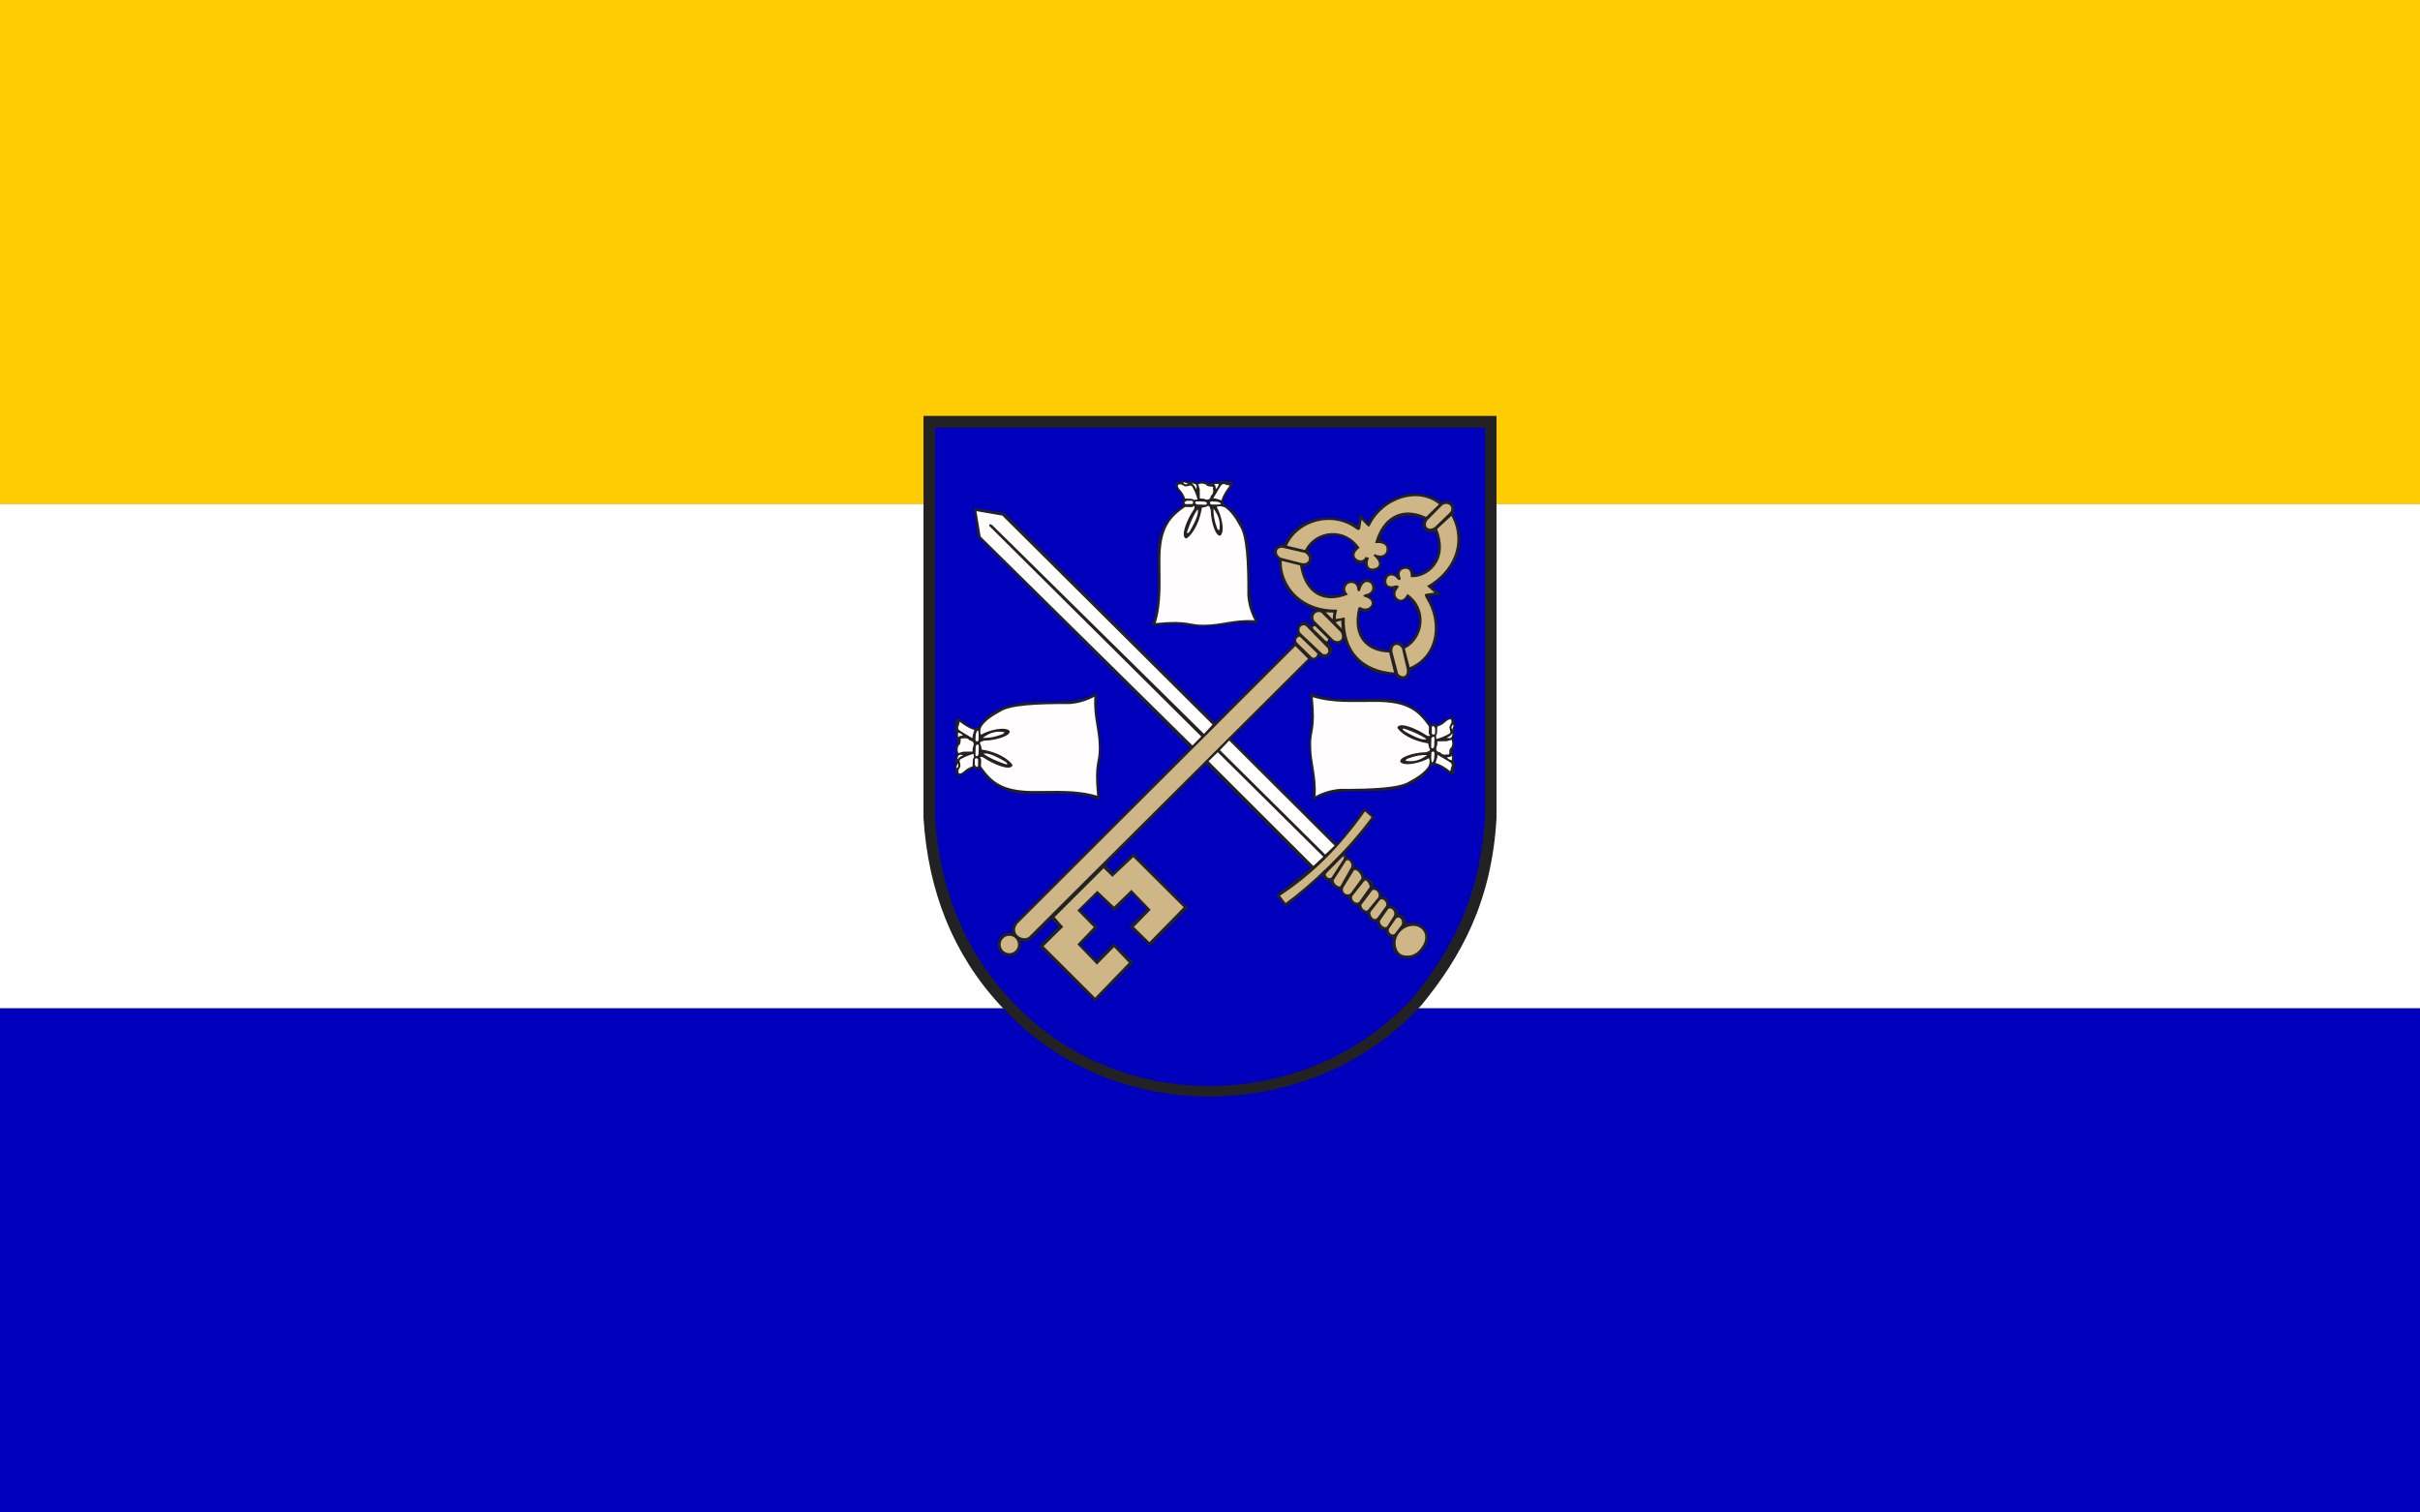 <?xml version="1.0" encoding="UTF-8" standalone="no"?>
<!-- Created with Inkscape (http://www.inkscape.org/) -->
<svg
   xmlns:svg="http://www.w3.org/2000/svg"
   xmlns="http://www.w3.org/2000/svg"
   version="1.0"
   width="1440"
   height="900"
   id="svg2">
  <rect width="100%" height="100%" fill="#808080" stroke="none"/>
  <defs
     id="defs4">
    <marker
       markerUnits="strokeWidth"
       refX="0"
       refY="5"
       markerWidth="4"
       markerHeight="3"
       orient="auto"
       viewBox="0 0 10 10"
       id="ArrowEnd">
      <path
         d="M 0,0 L 10,5 L 0,10 L 0,0 z "
         id="path7" />
    </marker>
    <marker
       markerUnits="strokeWidth"
       refX="10"
       refY="5"
       markerWidth="4"
       markerHeight="3"
       orient="auto"
       viewBox="0 0 10 10"
       id="ArrowStart">
      <path
         d="M 10,0 L 0,5 L 10,10 L 10,0 z "
         id="path10" />
    </marker>
  </defs>
  <rect
     width="1440"
     height="300"
     x="0"
     y="0"
     style="fill:#ffcc01;fill-opacity:1;stroke:none;stroke-width:1.4;stroke-linecap:butt;stroke-miterlimit:4;stroke-dasharray:none;stroke-dashoffset:0"
     id="rect2199" />
  <rect
     width="1440"
     height="300"
     x="0"
     y="300"
     style="fill:#ffffff;fill-opacity:1;stroke:none;stroke-width:1.4;stroke-linecap:butt;stroke-miterlimit:4;stroke-dasharray:none;stroke-dashoffset:0"
     id="rect2197" />
  <rect
     width="1440"
     height="300"
     x="0"
     y="600"
     style="fill:#0000bc;fill-opacity:1;stroke:none;stroke-width:1.4;stroke-linecap:butt;stroke-miterlimit:4;stroke-dasharray:none;stroke-dashoffset:0"
     id="rect2195" />
  <path
     d="M 549.512,247.503 L 890.488,247.503 L 890.488,486.723 C 887.708,536.715 869.048,569.72 845.946,597.968 C 783.077,667.516 663.802,673.696 595.181,598.186 C 566.703,567.331 552.285,529.793 549.515,486.721 L 549.515,247.5"
     style="fill:#222222;fill-rule:evenodd;stroke:none"
     id="path14" />
  <path
     d="M 556.363,254.464 L 883.637,254.464 L 883.637,485.87 C 880.969,534.227 863.061,566.156 840.886,593.482 C 780.544,660.759 666.059,666.736 600.197,593.694 C 572.864,563.846 559.024,527.535 556.368,485.87 L 556.368,254.464 L 556.363,254.464 z M 717.696,454.491 L 780.045,516.495 C 774.806,521.236 766.42,527.194 759.426,532.83 L 765.082,539.449 C 772.457,533.706 779.703,527.577 786.767,520.89 C 787.471,522.779 788.965,523.884 791.243,524.199 C 792.341,526.917 794.384,528.532 797.369,529.044 C 798.193,531.643 799.961,533.3 802.671,534.008 C 803.772,537.475 805.657,539.05 808.327,538.736 C 809.072,541.927 810.919,543.544 813.865,543.581 C 813.902,546.771 815.475,548.27 819.283,548.31 C 819.793,552.249 821.561,553.825 824.586,553.038 C 824.861,556.11 826.391,557.767 829.181,558.002 C 825.289,569.675 839.14,574.424 846.503,565.802 C 853.67,557.411 848.679,547.34 836.487,549.252 C 836.83,546.395 835.124,544.662 832.01,543.697 C 832.05,541.214 830.205,539.523 826.473,538.615 C 826.787,535.469 825.219,532.939 821.761,533.533 C 822.271,530.736 820.859,528.766 817.285,527.859 C 817.695,524.649 815.302,522.952 811.629,521.948 C 811.434,518.444 809.312,516.708 805.973,516.037 C 805.543,512.689 804.363,510.562 801.732,510.364 C 801.378,509.3 801.261,508.356 799.964,507.883 C 806.495,501.411 812.403,494.103 817.995,486.37 L 811.985,480.696 C 806.525,487.829 801.89,495.315 795.571,502.257 L 732.592,439.57 L 779.518,392.57 C 782.431,393.094 783.339,392.447 785.023,390.043 C 789.101,393.55 794.802,388.418 792.212,384.587 L 789.88,382.638 C 790.432,382.289 791.183,382.139 791.24,380.69 L 793.377,382.248 C 796.55,384.129 798.687,383.415 799.79,380.106 C 805.229,394.725 815.334,401.805 830.103,401.352 C 832.433,405.965 839.106,404.795 839.041,399.015 C 856.497,389.969 859.606,373.238 850.312,355.156 C 851.722,354.59 853.546,354.296 855.787,354.281 C 856.749,354.296 857.298,353.275 856.193,352.458 C 854.64,351.645 853.257,350.569 852.253,348.922 C 869.491,335.767 872.842,321.469 864.688,306.233 C 867.277,301.101 862.747,295.578 858.082,299.021 C 843.105,288.221 823.575,294.75 813.971,311.105 L 809.309,305.842 C 808.792,308.05 808.689,312.955 807.756,312.468 C 790.058,303.211 770.399,309.123 764.034,323.968 C 759.24,323.515 754.836,328.904 761.313,333.128 C 761.055,347.878 768.567,357.949 783.853,363.343 C 780.42,363.148 777.567,367.599 782.1,371.237 C 780.727,371.423 780.846,372.006 780.267,372.99 L 778.222,370.747 C 774.984,368.734 770.516,371.979 772.393,377.568 C 770.191,378.998 769.739,380.232 770.448,382.792 L 723.068,430.093 L 597.627,305.234 L 579.509,302.261 L 581.774,319.316 L 708.145,444.991 L 604.424,548.535 C 602.192,551.053 601.834,553.463 602.549,555.427 C 601.923,555.239 601.26,555.136 600.57,555.136 C 596.791,555.136 593.707,558.217 593.707,561.999 C 593.707,565.777 596.789,568.862 600.57,568.862 C 604.349,568.862 607.433,565.78 607.433,561.999 C 607.433,561.148 607.278,560.332 606.991,559.577 C 609.14,560.359 611.603,560.27 613.448,558.91 L 625.663,546.675 L 629.991,551.364 L 618.335,563.057 L 651.614,595.875 L 674.552,572.678 L 662.708,561.363 L 652.556,571.357 L 643.156,562.117 L 653.496,551.745 L 642.968,541.373 L 652.932,531.942 L 663.084,542.127 L 673.424,531.566 L 682.449,540.997 L 672.109,551.557 L 684.329,562.872 L 707.079,540.24 L 674.365,507.611 L 662.32,519.487 L 658.022,514.269 L 717.696,454.501 L 717.696,454.491 z M 778.224,327.663 C 783.923,315.902 801.605,315.707 806.789,325.909 C 803.812,328.377 804.343,331.407 806.012,333.509 C 807.682,335.611 809.638,335.458 811.842,334.871 C 812.878,339.16 815.143,340.654 818.643,339.353 C 822.14,338.055 822.981,335.181 820.372,331.934 C 828.805,331.968 827.902,322.137 820.973,321.228 C 824.697,307.778 836.16,304.269 847.398,308.948 C 844.354,314.31 849.468,317.948 854.004,316.548 C 859.898,328.308 851.867,341.497 840.986,342.083 C 842.39,336.323 831.758,334.414 831.31,342.256 C 827.556,339.875 823.651,341.488 823.347,345.2 C 822.894,348.318 825.637,350.722 829.718,350.267 C 827.314,352.738 829.065,355.985 831.271,357.674 C 833.343,358.582 835.804,357.739 837.876,355.53 C 848.241,367.03 845.261,377.361 835.74,384.768 C 833.667,380.286 826.607,381.389 826.802,386.909 C 812.373,386.162 806.708,376.611 809.119,363.13 C 812.878,365.151 815.823,363.523 817.085,360.402 C 818.344,357.278 817.085,356.245 814.365,354.555 C 818.314,353.126 819.768,349.721 816.889,346.37 C 814.011,343.019 809.7,344.485 808.34,348.902 C 807.692,345.004 803.551,344.678 800.958,346.565 C 798.363,348.45 798.108,350.851 799.793,353.386 C 782.463,357.58 776.431,346.048 775.321,336.977 C 780.267,338.047 782.718,330.811 778.222,327.658 L 778.224,327.663 z M 704.178,300.859 C 693.086,307.546 688.33,318.744 688.763,332.104 C 688.842,346.226 690.363,359.917 685.12,372.308 C 692.124,371.459 699.415,371.19 703.54,371.497 C 712.011,373.495 720.147,372.79 728.235,371.699 C 734.395,370.997 737.68,369.716 748.88,370.888 C 742.453,359.546 743.798,347.047 743.417,335.559 C 743.81,321.927 739.643,305.75 728.42,300.51 L 727.755,298.017 C 728.754,293.933 731.583,291.78 733.5,288.658 C 733.829,287.006 732.676,286.428 731.274,286.425 L 726.62,286.223 C 725.796,287.318 723.652,286.764 722.168,287.034 C 717.372,288.701 719.17,287.229 717.917,286.833 C 713.984,285.881 714.004,287.239 712.048,287.441 C 710.7,287.172 710.257,285.908 708.002,286.63 C 705.657,287.177 705.286,285.085 700.716,287.036 C 699.479,287.375 699.136,288.166 699.692,289.408 L 704.334,296.993 C 703.661,298.136 702.895,300.134 704.193,300.861 L 704.178,300.859 z M 582.934,456.996 C 589.619,468.088 600.82,472.844 614.18,472.411 C 628.302,472.332 641.993,470.811 654.384,476.054 C 653.538,469.053 653.266,461.759 653.573,457.634 C 655.571,449.163 654.866,441.027 653.773,432.94 C 653.071,426.779 651.789,423.495 652.962,412.294 C 641.62,418.721 629.121,417.376 617.633,417.757 C 604.001,417.363 587.824,421.531 582.583,432.754 L 580.09,433.42 C 576.007,432.42 573.853,429.591 570.732,427.675 C 569.08,427.348 568.501,428.498 568.501,429.9 L 568.298,434.555 C 569.394,435.378 568.837,437.522 569.109,439.006 C 570.776,443.799 569.305,442.003 568.907,443.255 C 567.954,447.187 569.312,447.168 569.515,449.124 C 569.245,450.472 567.982,450.915 568.704,453.17 C 569.25,455.514 567.158,455.883 569.109,460.456 C 569.448,461.692 570.24,462.036 571.481,461.48 L 579.066,456.838 C 580.209,457.511 582.207,458.277 582.934,456.979 L 582.934,456.996 z M 851.063,431.354 C 844.376,420.263 833.177,415.506 819.818,415.939 C 805.696,416.018 792.004,417.539 779.614,412.296 C 780.463,419.298 780.732,426.591 780.425,430.716 C 778.427,439.187 779.132,447.324 780.223,455.411 C 780.925,461.571 782.206,464.856 781.034,476.056 C 792.375,469.629 804.875,470.974 816.363,470.591 C 829.995,470.984 846.172,466.817 851.412,455.594 L 853.905,454.928 C 857.988,455.928 860.142,458.757 863.263,460.671 C 864.915,461 865.494,459.847 865.496,458.445 L 865.7,453.791 C 864.604,452.967 865.158,450.823 864.888,449.339 C 863.222,444.546 864.693,446.342 865.089,445.09 C 866.041,441.158 864.683,441.178 864.48,439.221 C 864.75,437.874 866.014,437.431 865.291,435.175 C 864.745,432.831 866.837,432.462 864.886,427.889 C 864.547,426.653 863.755,426.311 862.514,426.865 L 854.929,431.507 C 853.786,430.835 851.788,430.068 851.061,431.367"
     style="fill:#0000bc;fill-rule:evenodd;stroke:none"
     id="path16" />
  <path
     d="M 600.587,556.832 C 603.444,556.832 605.774,559.162 605.774,562.018 C 605.774,564.875 603.444,567.204 600.587,567.204 C 597.731,567.204 595.401,564.875 595.401,562.018 C 595.401,559.162 597.731,556.832 600.587,556.832 z M 612.318,557.398 C 608.747,560.225 600.85,555.89 605.363,549.665 L 770.827,384.441 L 778.348,391.984 L 612.321,557.396 L 612.318,557.398 z M 662.896,563.621 L 671.733,572.861 L 651.614,593.606 L 620.967,563.052 L 632.623,551.547 L 627.547,545.703 L 656.692,516.658 L 661.954,521.75 L 674.362,510.058 L 704.322,539.856 L 683.95,560.601 L 674.737,551.55 L 684.702,541.365 L 673.234,529.484 L 662.894,539.478 L 652.929,530.048 L 641.086,541.741 L 650.862,551.735 L 641.086,561.92 L 652.741,573.988 L 662.894,563.616 L 662.896,563.621 z M 776.466,328.988 C 780.371,331.266 779.248,335.908 774.606,335.067 L 761.99,331.837 C 758.35,329.492 759.567,325.395 763.306,325.974 L 776.466,328.99 L 776.466,328.988 z M 849.347,309.534 C 846.822,313.172 849.928,316.42 854.009,313.432 L 862.947,304.761 C 864.997,301.558 861.978,298.425 858.285,300.569 L 849.347,309.534 z M 828.555,387.893 C 827.91,384.255 831.34,381.787 834.189,385.752 L 836.714,396.666 C 838.722,403.423 833.541,403.554 831.857,400.563 L 828.555,387.893 z M 788.896,364.349 L 793.399,364.505 L 792.984,368.504 L 788.898,364.347 L 788.896,364.349 z M 809.022,326.008 C 800.404,313.12 782.758,315.027 776.481,327.276 L 765.789,324.739 C 771.875,310.511 792.526,303.819 807.296,314.993 C 808.913,316.032 809.445,314.736 809.512,313.434 L 810.222,309.289 L 813.432,312.643 C 814.532,313.617 814.819,313.63 815.336,312.267 C 823.125,296.919 843.392,289.813 856.237,300.084 L 848.571,307.591 C 833.883,300.631 822.251,307.986 818.252,323.183 C 821.65,322.827 825.988,323.396 824.89,328.075 C 824.267,330.734 820.784,331.285 818.035,329.7 L 817.29,330.595 C 821.24,333.779 821.766,337.182 817.943,338.173 C 814.122,339.165 812.809,335.848 814.56,331.951 L 812.618,331.367 C 811.453,333.771 809.134,333.974 807.177,332.535 C 805.224,331.097 805.589,328.412 809.02,326.008 L 809.022,326.008 z M 794.935,368.402 L 800.181,367.428 C 799.607,387.57 810.763,398.691 829.522,400.175 L 826.609,388.287 C 813.855,387.975 804.034,379.68 808.149,362.168 C 808.602,361.001 808.861,361.001 810.091,361.584 C 815.054,364.117 820.003,357.298 812.032,355.154 C 810.905,354.746 810.986,354.17 812.613,353.596 C 816.563,352.933 817.495,349.777 815.747,347.245 C 812.962,345.101 810.541,346.649 809.309,351.259 C 808.553,352.448 807.85,351.808 807.642,350.62 C 807.642,347.309 804.62,345.971 801.9,347.531 C 799.827,349.545 800.047,351.78 802.12,353.794 C 787.741,359.9 776.083,353.146 773.555,336.447 L 762.673,333.719 C 762.242,347.599 773.439,363.194 795.707,362.764 C 795.034,365.2 794.777,367.084 794.93,368.415 L 794.935,368.402 z M 835.94,385.945 C 847.092,380.521 850.552,362.524 837.466,353.393 C 835.717,356.804 833.746,357.704 831.553,356.091 C 829.779,354.372 829.955,352.194 831.857,349.884 C 832.728,348.85 832.074,348.204 830.297,348.35 C 826.203,349.874 824.376,347.954 825.049,344.717 C 825.988,341.7 829.49,341.695 831.575,344.569 C 832.582,345.536 833.22,345.397 833.489,344.151 C 831.651,339.976 834.187,338.7 835.962,338.487 C 837.874,338.257 839.697,339.195 839.429,343.456 C 848.85,344.193 862.851,334.311 855.156,314.777 L 863.64,306.982 C 872.441,323.639 864.05,340.315 849.144,348.721 L 853.613,352.619 L 849.34,353.203 C 847.398,353.463 847.398,353.722 848.759,356.321 C 857.177,369.852 855.772,389.679 838.848,397.059 L 835.935,385.95 L 835.94,385.945 z M 798.046,369.182 L 794.713,370.258 L 798.343,373.997 L 798.046,369.179 L 798.046,369.182 z M 786.193,364.502 C 782.76,363.204 780.299,366.387 782.112,369.374 L 793.382,380.679 C 797.139,383.016 800.117,379.901 797.656,376.003 L 786.193,364.502 z M 782.693,372.691 L 790.075,379.903 C 790.716,380.855 789.668,382.109 788.718,381.266 L 781.528,374.249 C 780.823,373.033 781.607,372.513 782.693,372.691 z M 789.883,385.556 C 791.436,388.285 789.302,390.038 786.969,389.063 L 773.758,376.589 C 772.205,374.121 774.146,371.262 776.866,372.303 L 789.885,385.556 L 789.883,385.556 z M 773.367,378.733 L 783.861,388.868 C 783.925,390.426 782.048,392.18 780.559,391.012 L 771.621,382.243 C 770.652,380.098 771.814,379.514 773.37,378.736 L 773.367,378.733 z M 800.911,512.261 L 793.605,523.726 C 793.254,525.774 796.785,528.297 797.611,527.273 L 803.621,516.633 C 805.27,514.388 802.6,510.564 800.911,512.261 z M 799.498,511.197 L 799.716,509.437 L 798.672,510.015 L 788.891,519.945 C 788.814,522.307 791.324,523.016 792.309,522.191 L 799.496,511.197 L 799.498,511.197 z M 805.627,517.937 L 799.498,527.867 C 798.046,530.073 800.597,533.58 803.624,531.648 L 809.514,523.61 C 811.634,521.837 807.395,516.517 805.627,517.937 z M 811.755,524.32 L 804.803,533.067 C 803.547,535.588 806.962,538.229 808.691,536.731 L 815.054,527.748 C 814.859,526.054 812.895,522.705 811.755,524.32 z M 816.585,529.759 L 810.103,538.387 C 809.593,540.16 812.734,542.878 813.872,541.578 L 820.117,534.013 C 821.294,530.938 818.116,528.692 816.583,529.756 L 816.585,529.759 z M 821.183,535.432 L 815.527,542.641 C 814.938,544.57 817.411,548.747 819.768,545.95 L 824.482,539.451 C 825.974,537.994 823.579,534.054 821.183,535.432 z M 826.132,540.752 L 821.302,547.607 C 820.399,549.932 823.854,552.729 825.308,551.389 L 829.315,545.124 C 830.492,543.076 828.61,539.725 826.134,540.752 L 826.132,540.752 z M 830.729,546.546 C 832.3,544.852 835.166,547.175 834.028,550.328 L 830.141,555.41 C 828.57,557.339 825.466,554.779 826.607,552.454 L 830.732,546.544 L 830.729,546.546 z M 761.666,532.951 L 764.966,537.324 C 779.003,527.295 801.798,506.021 816.113,486.253 L 812.225,482.826 C 797.772,503.449 780.836,520.524 761.666,532.951 z M 838.272,551.275 C 845.724,549.403 850.962,555.736 846.404,562.978 C 844.146,566.564 840.97,569.28 835.681,568.533 C 832.784,568.124 830.944,565.77 830.497,562.387 C 829.801,557.161 833.759,552.41 838.275,551.275"
     style="fill:#cfb687;fill-opacity:1;fill-rule:evenodd;stroke:none"
     id="path18" />
  <path
     d="M 721.52,431.166 L 596.411,306.804 L 581.018,304.153 L 583.52,319.253 L 709.567,443.574 L 714.815,438.269 L 588.949,313.249 C 588.059,311.879 589.117,311.624 590.46,312.492 L 716.423,436.714 L 721.515,431.169 L 721.52,431.166 z M 719.131,452.97 L 781.516,515.268 L 787.419,509.783 L 724.656,447.622 L 719.129,452.97 L 719.131,452.97 z M 731.402,440.661 L 794.124,503.182 L 788.557,508.487 L 725.935,446.386 L 731.405,440.661 L 731.402,440.661 z M 706.068,297.977 C 704.688,298.835 704.487,299.489 705.471,299.939 L 709.201,299.939 C 710.072,299.862 710.317,298.185 709.201,297.977 L 706.068,297.977 z M 712.276,298.346 C 710.93,298.232 710.786,299.565 712.277,300.176 L 717.365,300.337 C 718.688,300.101 718.423,298.417 716.141,298.472 L 712.276,298.346 z M 720.867,298.331 C 719.774,298.734 719.737,299.382 720.568,300.174 L 724.097,300.277 C 727.136,300.156 727.289,299.585 724.554,298.561 L 720.867,298.333 L 720.867,298.331 z M 712.569,297.213 C 712.033,294.836 710.722,291.735 709.305,289.356 C 708.506,288.364 707.211,289.356 706.161,289.356 C 704.176,289.964 703.511,287.231 700.907,288.565 C 700.56,291.186 703.745,291.757 705.173,296.654 C 706.909,296.916 709.466,296.362 710.383,297.445 L 712.567,297.216 L 712.569,297.213 z M 716.22,296.748 L 713.944,296.61 L 713.887,291.095 L 713.025,288.151 C 714.812,287.506 716.41,287.629 717.815,288.52 C 718.374,290.293 722.643,288.678 721.718,290.617 C 722.195,292.519 721.792,293.98 720.516,295.005 C 720.243,297.06 718.916,297.999 716.225,296.748 L 716.22,296.748 z M 721.888,296.612 L 726.033,289.66 C 726.912,288.08 727.98,287.652 729.243,288.379 L 731.734,288.965 C 729.555,291.767 727.52,294.814 726.884,297.619 C 726.164,297.827 724.104,296.4 721.888,296.612 z M 707.91,316.212 C 706.51,318.01 705.87,317.483 706.733,315.381 C 708.37,310.746 710.312,306.376 712.609,303.062 C 713.384,304.84 712.29,308.654 707.913,316.214 L 707.91,316.212 z M 724.364,314.673 C 725.504,315.792 725.492,316.187 725.719,314.023 C 726.214,309.035 724.216,305.696 722.133,302.644 C 721.883,305.968 722.561,309.933 724.364,314.673 z M 710.279,301.106 C 709.468,302.283 706.841,301.477 705.121,301.665 C 700.422,304.949 697.142,308.078 695.077,311.587 C 691.575,317.152 690.469,324.843 690.482,333.277 C 690.366,345.724 691.543,358.174 687.685,370.767 C 707.839,368.707 707.292,372.088 716.697,371.739 C 727.075,371.719 733.999,368.375 746.538,369.073 C 743.875,364.134 742.576,359.195 742.218,354.257 C 742.349,334.745 741.463,318.915 737.756,313.274 C 735.117,308.32 732.239,304.205 728.833,301.944 C 726.956,301.099 725.329,301.004 723.954,301.665 C 726.553,305.881 729.112,315.833 726.323,318.589 C 723.78,320.025 720.565,311.347 720.434,303.475 L 719.776,301.573 L 718.968,300.95 C 717.776,301.618 716.495,301.932 715.171,302.085 C 713.087,315.107 706.486,320.604 705.689,320.409 C 702.068,319.066 706.767,308.382 710.151,303.485 C 710.774,302.778 711.15,301.157 710.289,301.108 L 710.279,301.106 z M 711.882,291.203 C 711.85,290.167 712.631,288.884 711.209,288.065 L 709.238,287.536 C 710.118,288.757 710.522,288.243 711.884,291.206 L 711.882,291.203 z M 723.484,290.961 C 724.639,290.093 725.039,289.096 725.168,287.968 L 722.568,288.016 L 723.246,289.17 L 723.481,290.958 L 723.484,290.961 z M 704.035,287.195 C 704.757,288.305 705.733,288.513 706.971,287.82 C 705.994,287.612 704.678,286.774 704.035,287.195 z M 580.053,455.107 C 580.911,456.486 581.564,456.684 582.017,455.7 L 582.017,451.971 C 581.94,451.1 580.263,450.855 580.053,451.971 L 580.053,455.104 L 580.053,455.107 z M 580.422,448.899 C 580.31,450.244 581.641,450.388 582.252,448.896 L 582.412,443.809 C 582.178,442.486 580.493,442.751 580.548,445.033 L 580.422,448.899 z M 580.407,440.307 C 580.81,441.4 581.455,441.437 582.249,440.606 L 582.351,437.077 C 582.229,434.037 581.658,433.884 580.634,436.619 L 580.407,440.305 L 580.407,440.307 z M 579.291,448.604 C 576.915,449.139 573.813,450.452 571.434,451.869 C 570.442,452.668 571.434,453.964 571.434,455.012 C 572.042,456.998 569.31,457.664 570.643,460.268 C 573.264,460.614 573.836,457.429 578.732,456.002 C 578.995,454.266 578.441,451.708 579.521,450.788 L 579.291,448.604 z M 578.824,444.954 L 578.685,447.229 L 573.17,447.286 L 570.23,448.149 C 569.584,446.361 569.708,444.764 570.596,443.359 C 572.369,442.8 570.754,438.531 572.693,439.456 C 574.595,438.979 576.059,439.382 577.08,440.658 C 579.136,440.93 580.075,442.259 578.824,444.949 L 578.824,444.954 z M 578.688,439.285 L 571.736,435.141 C 570.156,434.263 569.728,433.194 570.457,431.93 L 571.043,429.44 C 573.845,431.619 576.892,433.654 579.697,434.29 C 579.905,435.009 578.478,437.069 578.69,439.285 L 578.688,439.285 z M 598.29,453.264 C 600.088,454.663 599.561,455.304 597.459,454.441 C 592.824,452.804 588.454,450.863 585.14,448.565 C 586.918,447.793 590.732,448.884 598.292,453.262 L 598.29,453.264 z M 596.749,436.81 C 597.867,435.67 598.263,435.682 596.099,435.455 C 591.11,434.96 587.772,436.959 584.722,439.041 C 588.046,439.291 592.011,438.613 596.752,436.81 L 596.749,436.81 z M 583.182,450.892 C 584.359,451.704 583.553,454.33 583.74,456.051 C 587.025,460.75 590.156,464.029 593.663,466.095 C 599.227,469.596 606.919,470.702 615.353,470.69 C 627.8,470.806 640.25,469.629 652.843,473.487 C 650.783,453.333 654.163,453.88 653.817,444.475 C 653.795,434.097 650.451,427.172 651.152,414.633 C 646.213,417.297 641.274,418.595 636.335,418.954 C 616.824,418.823 600.993,419.708 595.352,423.415 C 590.396,426.054 586.283,428.933 584.022,432.339 C 583.177,434.216 583.083,435.843 583.743,437.218 C 587.96,434.619 597.914,432.059 600.667,434.849 C 602.106,437.391 593.425,440.606 585.553,440.737 L 583.651,441.395 L 583.028,442.204 C 583.696,443.396 584.01,444.677 584.163,446 C 597.184,448.085 602.682,454.686 602.487,455.482 C 601.144,459.103 590.46,454.404 585.563,451.021 C 584.853,450.397 583.236,450.021 583.187,450.882 L 583.182,450.892 z M 573.279,449.292 C 572.243,449.324 570.959,448.542 570.141,449.965 L 569.611,451.936 C 570.833,451.055 570.319,450.654 573.279,449.289 L 573.279,449.292 z M 573.037,437.691 C 572.169,436.536 571.172,436.135 570.044,436.006 L 570.091,438.605 L 571.246,437.928 L 573.034,437.693 L 573.037,437.691 z M 569.27,457.14 C 570.381,456.42 570.588,455.44 569.896,454.204 C 569.688,455.181 568.85,456.499 569.27,457.14 z M 853.944,433.244 C 853.087,431.864 852.434,431.666 851.984,432.648 L 851.984,436.377 C 852.06,437.248 853.737,437.492 853.944,436.377 L 853.944,433.244 z M 853.576,439.451 C 853.687,438.106 852.357,437.963 851.746,439.454 L 851.585,444.541 C 851.82,445.864 853.504,445.6 853.45,443.317 L 853.576,439.451 z M 853.591,448.043 C 853.188,446.95 852.54,446.913 851.749,447.744 L 851.644,451.273 C 851.766,454.313 852.337,454.466 853.361,451.731 L 853.589,448.045 L 853.591,448.043 z M 854.706,439.746 C 857.083,439.211 860.185,437.898 862.564,436.481 C 863.553,435.682 862.564,434.386 862.564,433.338 C 861.953,431.352 864.688,430.686 863.355,428.082 C 860.733,427.736 860.162,430.921 855.265,432.348 C 855.003,434.085 855.557,436.642 854.474,437.562 L 854.704,439.746 L 854.706,439.746 z M 855.174,443.396 L 855.312,441.121 L 860.827,441.061 L 863.768,440.198 C 864.413,441.986 864.29,443.584 863.4,444.989 C 861.626,445.548 863.241,449.816 861.302,448.891 C 859.4,449.369 857.939,448.965 856.918,447.69 C 854.862,447.417 853.922,446.089 855.174,443.398 L 855.174,443.396 z M 855.309,449.065 L 862.262,453.21 C 863.842,454.087 864.27,455.159 863.543,456.42 L 862.957,458.91 C 860.155,456.731 857.108,454.696 854.303,454.06 C 854.096,453.341 855.522,451.281 855.309,449.065 z M 835.708,435.087 C 833.91,433.687 834.437,433.046 836.539,433.909 C 841.173,435.546 845.544,437.488 848.857,439.785 C 847.079,440.557 843.266,439.467 835.705,435.088 L 835.708,435.087 z M 837.246,451.543 C 836.128,452.683 835.733,452.67 837.897,452.898 C 842.885,453.393 846.223,451.394 849.273,449.312 C 845.949,449.062 841.985,449.74 837.243,451.543 L 837.246,451.543 z M 850.816,437.458 C 849.639,436.647 850.445,434.02 850.257,432.299 C 846.973,427.6 843.844,424.321 840.335,422.256 C 834.77,418.754 827.079,417.648 818.645,417.66 C 806.198,417.545 793.748,418.721 781.155,414.863 C 783.215,435.017 779.835,434.471 780.183,443.876 C 780.203,454.253 783.547,461.178 782.849,473.717 C 787.788,471.053 792.727,469.755 797.666,469.396 C 817.176,469.527 833.007,468.642 838.648,464.935 C 843.602,462.296 847.717,459.417 849.978,456.011 C 850.826,454.135 850.918,452.507 850.257,451.132 C 846.041,453.731 836.088,456.291 833.334,453.502 C 831.896,450.959 840.575,447.744 848.447,447.613 L 850.349,446.955 L 850.972,446.146 C 850.304,444.954 849.99,443.673 849.837,442.35 C 836.816,440.265 831.318,433.664 831.513,432.868 C 832.856,429.247 843.54,433.946 848.437,437.33 C 849.144,437.953 850.764,438.329 850.814,437.468 L 850.816,437.458 z M 860.718,439.058 C 861.755,439.026 863.039,439.808 863.857,438.385 L 864.386,436.412 C 863.165,437.292 863.679,437.696 860.716,439.058 L 860.718,439.058 z M 860.961,450.66 C 861.829,451.812 862.826,452.215 863.954,452.344 L 863.907,449.745 L 862.751,450.422 L 860.963,450.657 L 860.961,450.66 z M 864.728,431.211 C 863.617,431.933 863.409,432.91 864.102,434.146 C 864.309,433.167 865.148,431.851 864.728,431.211"
     style="fill:#fffdfd;fill-rule:evenodd;stroke:none"
     id="path20" />
</svg>
